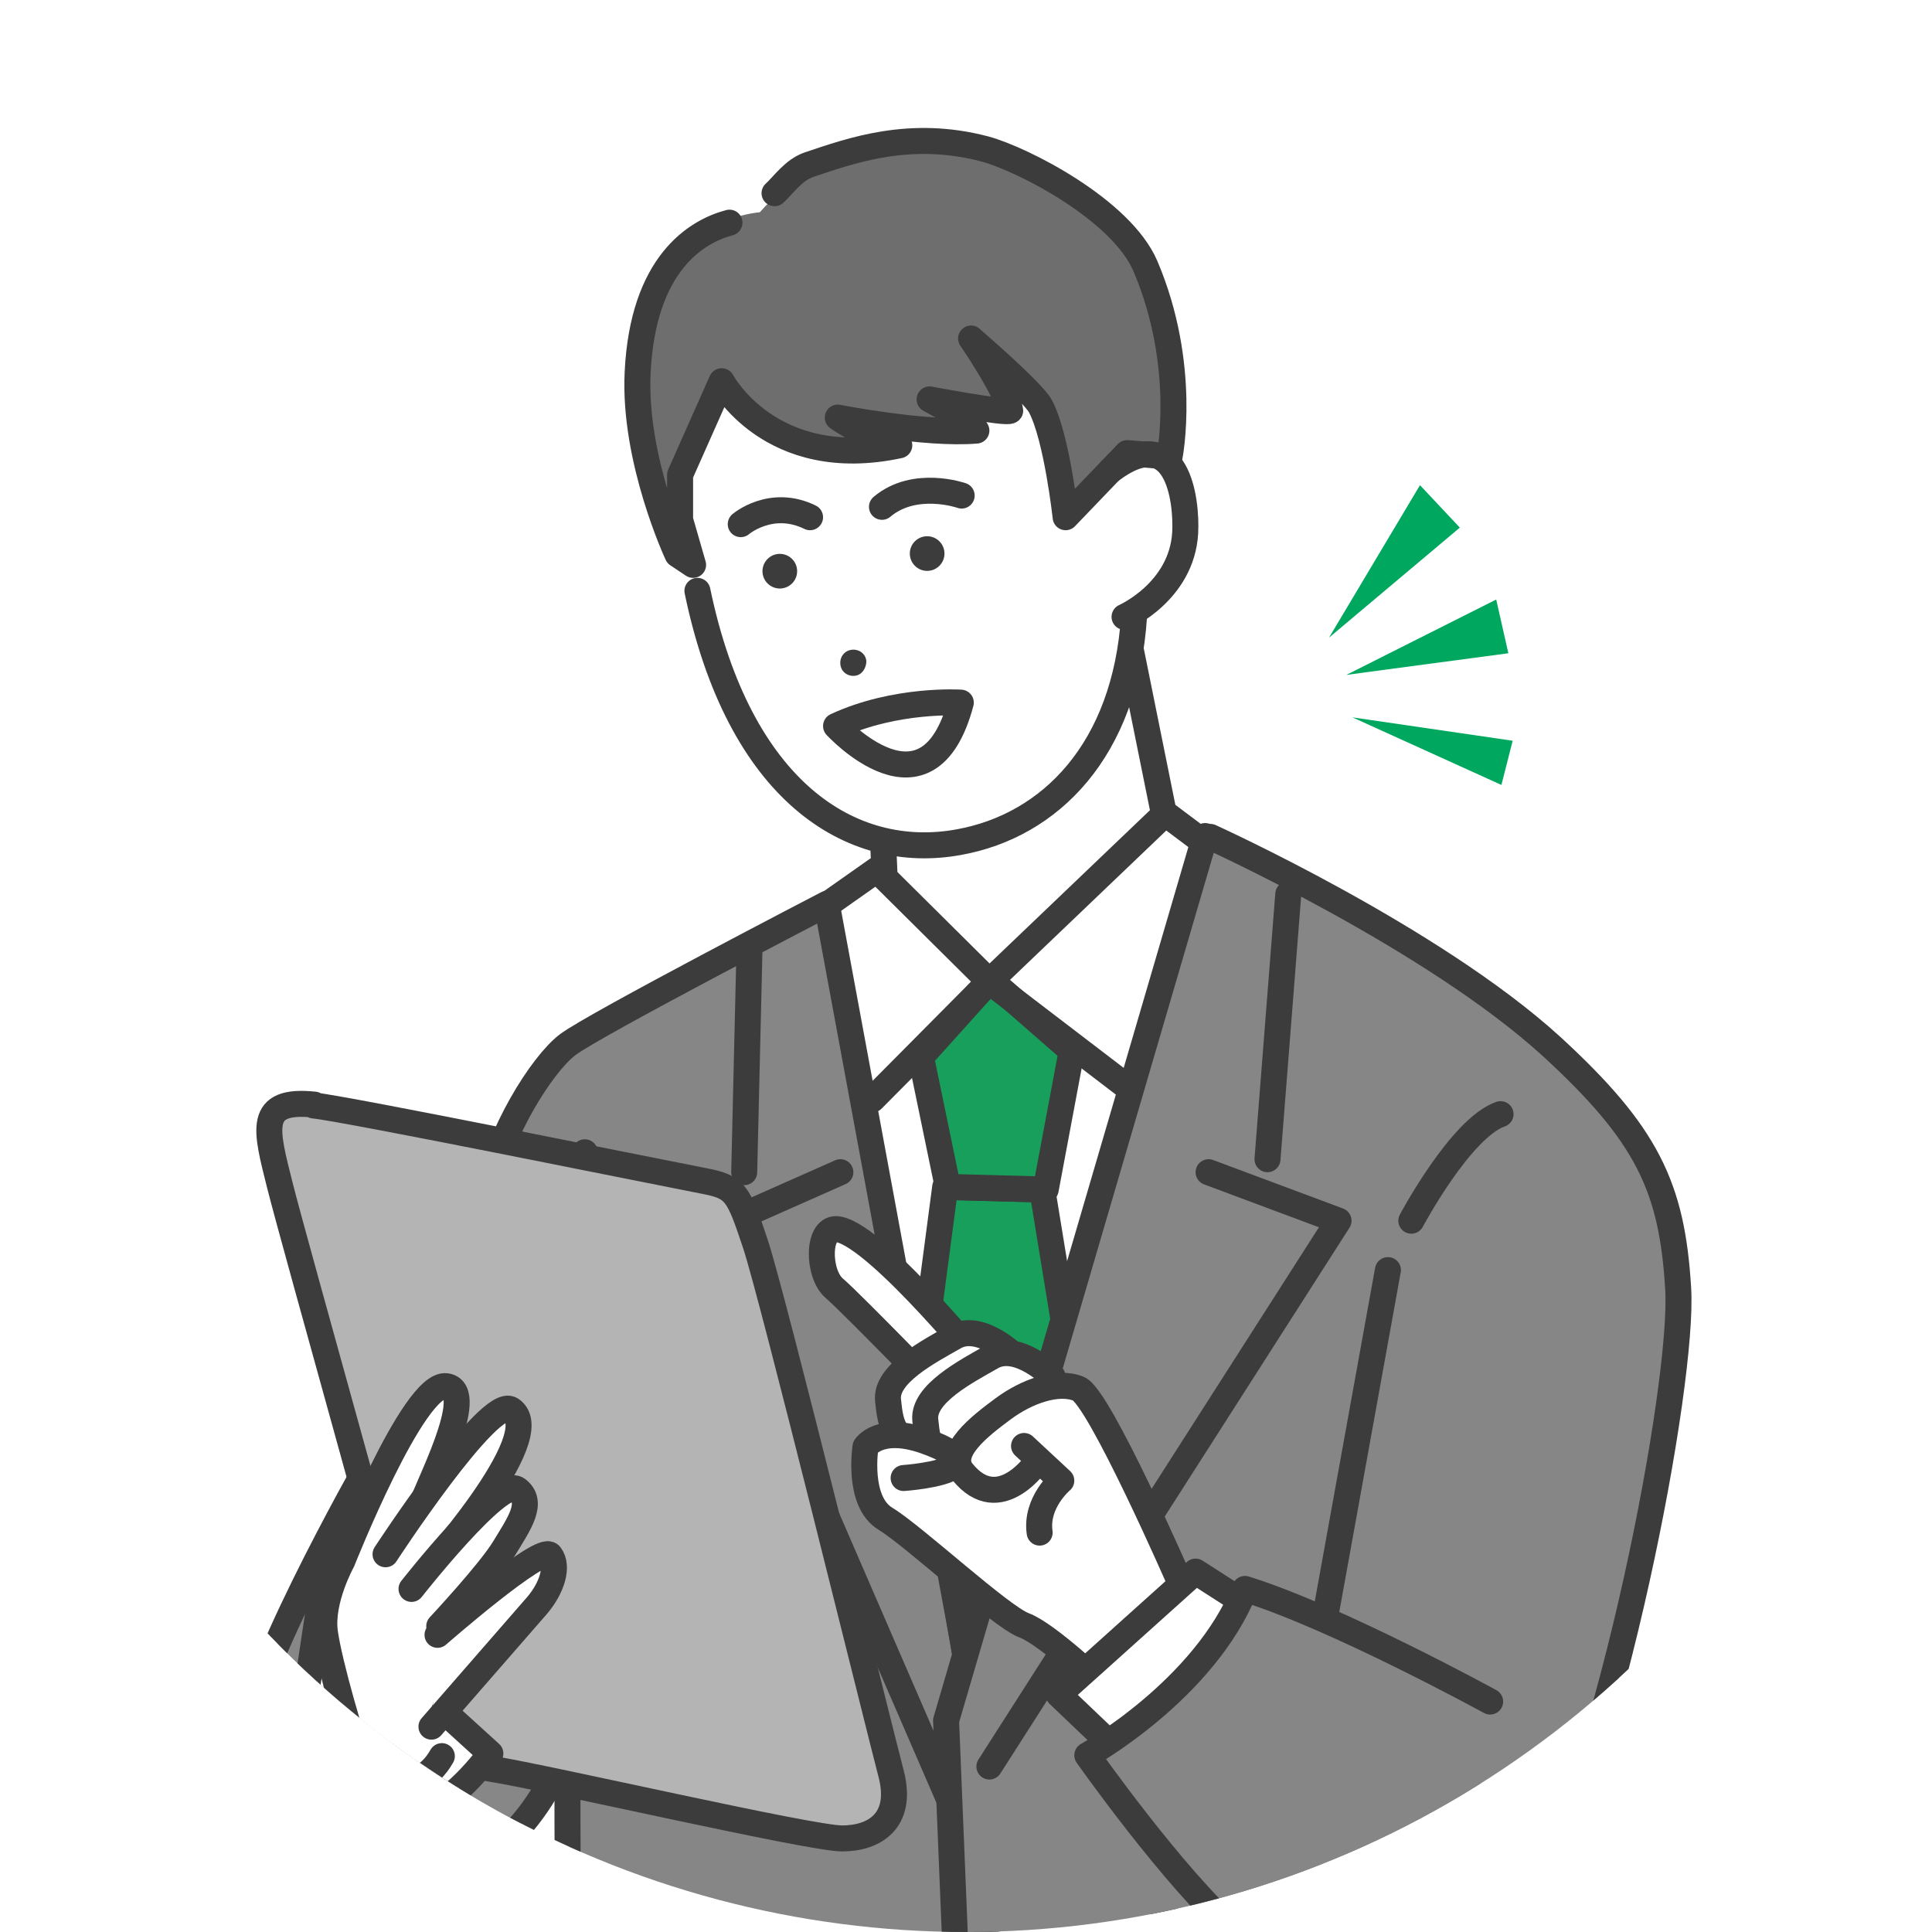 <?xml version="1.0" encoding="UTF-8"?>
<svg id="b" xmlns="http://www.w3.org/2000/svg" xmlns:xlink="http://www.w3.org/1999/xlink" version="1.1" viewBox="0 0 223 223">
  <defs>
    <style>
      .cls-1, .cls-2 {
        fill: none;
      }

      .cls-1, .cls-3, .cls-4, .cls-5, .cls-6 {
        stroke: #3c3c3c;
        stroke-linecap: round;
        stroke-linejoin: round;
        stroke-width: 3px;
      }

      .cls-7 {
        clip-path: url(#clippath);
      }

      .cls-2, .cls-8, .cls-9, .cls-10, .cls-11, .cls-12 {
        stroke-width: 0px;
      }

      .cls-3, .cls-12 {
        fill: #fff;
      }

      .cls-8 {
        fill: #868686;
      }

      .cls-9 {
        fill: #6e6e6e;
      }

      .cls-10 {
        fill: #00a85f;
      }

      .cls-4 {
        fill: #b4b4b4;
      }

      .cls-5 {
        fill: #878787;
      }

      .cls-11 {
        fill: #3c3c3c;
      }

      .cls-6 {
        fill: #189f5c;
      }
    </style>
    <clipPath id="clippath">
      <circle class="cls-2" cx="111.5" cy="111.5" r="111.5"/>
    </clipPath>
  </defs>
  <g id="c">
    <g class="cls-7">
      <g>
        <rect class="cls-12" x="-14" y="-29" width="329" height="327"/>
        <polygon class="cls-3" points="101.5 87.2 102.4 108 117.6 125.9 129.1 120.1 133.9 113.3 136.9 106.6 130.5 74.9 101.5 87.2"/>
        <polygon class="cls-3" points="87 110.4 101.2 100.4 114.2 113.3 134.5 93.9 155.3 109.5 125.1 269.6 87 110.4"/>
        <polygon class="cls-6" points="109.1 137 106 160.5 114.2 210 126.1 172.8 120.3 137.3 109.1 137"/>
        <polygon class="cls-6" points="106.3 122 109.4 137 120.7 137.3 123.7 121.3 114.3 113.1 106.3 122"/>
        <polyline class="cls-1" points="100.7 126.9 114.2 113.3 129.9 125.3"/>
        <path class="cls-8" d="M95.6,105.3l14.6,87.6,9,62.3s-7.2,32.4-26.7,33.9c-19.5,1.5-23.3,2.1-23.3,2.1l-3.8-86.6s-20.5,25.9-21.2,1.9c4.7-31,11.7-76,19.7-84.7,5.7-6.1,31.7-16.6,31.7-16.6h0Z"/>
        <path class="cls-1" d="M95.6,105.3l15.9,86,5,69.4s-4.5,27-24,28.5-24.7,2.1-24.7,2.1c0,0-2.3-55-2.3-81s0-44.2,2-77.3"/>
        <line class="cls-1" x1="86.5" y1="109.9" x2="85.9" y2="135.3"/>
        <polyline class="cls-1" points="97 135.3 81.2 142.3 113.8 217.5"/>
        <path class="cls-8" d="M139.1,97.8l-30.4,100.4s2,57.9,2.3,65,15,23.7,31.7,24.4c13.9.6,27.2,0,27.2,0,0,0,1.1-73.1,1.1-97.2s12.4-64.1,12.4-64.1c0,0-11.5-13.2-17.9-16.9-6.3-3.7-26.6-11.6-26.6-11.6h0Z"/>
        <polyline class="cls-1" points="139.5 135.3 154.5 140.9 114.2 203.9"/>
        <path class="cls-1" d="M139.1,96.5l-29.9,102.1s2.3,56.9,2.7,64,11.4,22.2,25.3,23.7c13.9,1.5,33.3,1.4,33.3,1.4l-.6-62.1"/>
        <polyline class="cls-12" points="102.2 169.7 102.3 169.4 107.5 159.6 124.2 165 144 195.1 132.1 198.6 105.7 175.1"/>
        <path class="cls-3" d="M114.5,158.9s-13-16.1-17.7-17c-2.5-.5-2.5,5.1-.5,6.8,2,1.7,14.8,14.9,14.8,14.9"/>
        <path class="cls-3" d="M117.2,156.6s-4-4-7-2.3-8,4.3-7.7,7.3.7,5.7,5.7,4.3,10.3-6.7,9-9.3Z"/>
        <path class="cls-3" d="M121.5,158.9s-4-4-7-2.3-8,4.3-7.7,7.3.7,5.7,5.7,4.3c5-1.3,10.3-6.7,9-9.3Z"/>
        <path class="cls-3" d="M136.2,182.6s-9.3-21.3-11.7-22.3-6,.3-8.7,2.3-6.6,5-4.7,7.3c4.3,5.3,8.7-1.3,8.7-1.3"/>
        <path class="cls-1" d="M118.2,166.9l4.3,4s-3,2.5-2.5,6"/>
        <path class="cls-3" d="M104.3,170.6s4.3-.3,5.7-1.3-1-2.2-3.3-3c-5.2-1.8-6.8.7-6.8.7,0,0-1,6.3,2.3,8.3s13.3,11.3,16,12.3,9,7,9,7"/>
        <polygon class="cls-3" points="146.4 186.8 138 181.4 122.2 195.6 130.9 203.9 146.4 186.8"/>
        <path class="cls-8" d="M159.1,107s27.1,10.6,33.5,30.8c4.5,14.3-6.9,60.6-7.9,65.6s-8.1,25.9-25.4,24.9-33.7-25.7-33.7-25.7l10.3-7.3,7-9.3,17.8-49.5-1.6-29.4h0Z"/>
        <path class="cls-1" d="M172,196.4s-17.7-9.7-28.3-13c-4.7,11.7-18.2,19.2-18.2,19.2,0,0,10,14.2,17,20.3,10.7,9.3,29,7,33.8-1.7,9.7-17.7,18.1-61.6,17.4-72.5-.7-11.7-3.6-17.8-14.6-27.9-13.8-12.6-39.4-24.2-39.4-24.2"/>
        <line class="cls-1" x1="148.7" y1="103.2" x2="146.3" y2="133.8"/>
        <path class="cls-12" d="M130.9,52.7c3.9,29.4-5.7,42.8-21.7,44.9-16,2.1-26-9.8-29.7-38.1-3-22.4,7.6-34.9,21.3-36.7,13.7-1.8,26.9,5.4,30.1,29.9h0Z"/>
        <path class="cls-9" d="M87.7,24.5s-6.8.5-9.7,5.7c-2.8,5.2-4.8,15.5-3.8,18.7s4.5,13.7,4.5,13.7l1.3-10.2,3.8-7.8s7.8,8.8,16.8,7.3l2.7-2.5,7.8.5.3-2.7,7-1.5,2.2,1.2,3.7,11.5s2.2-5.3,4.5-5.8c2.3-.5,6.6.2,6.6.2,0,0,4.1-26.9-13.4-32.6-17.5-5.7-27.7-3.2-34.3,4.3h0Z"/>
        <path class="cls-12" d="M130.9,69.5s5.2-3.2,6.1-6.8-2.3-13.2-8.8-7.9"/>
        <path class="cls-1" d="M129.8,71.2s6.6-2.9,7-9.7c.2-3.8-.9-13-8.6-7.2"/>
        <path class="cls-1" d="M130.9,71.1c-1,15.5-9.7,24.2-20.2,26.1-12.5,2.3-25.4-5.9-30.2-29"/>
        <path class="cls-1" d="M89.4,22.3c1-.9,2.2-2.7,4-3.3,4.8-1.6,11.6-4.1,20.3-1.8,4.4,1.2,15.7,7,18.5,13.5,4.9,11.5,2.8,22,2.8,22l-4.9-.4-7.1,7.4s-1-9.2-2.9-12.8c-.9-1.7-8-7.8-8-7.8-.3-.5,4.2,6.1,4.5,8.3-.3.4-9.3-1.3-9.3-1.3,0,0,4.9,2.6,5.4,3.6-5.8.5-16-1.5-16-1.5,0,0,3,2.2,7.1,3.2-14.9,3.2-20.5-7.4-20.5-7.4l-4.8,10.8v5.2l1.5,5.2-1.8-1.2s-5.1-10.9-4.6-21c.6-12.6,6.8-16.3,10.6-17.3"/>
        <path class="cls-11" d="M100,76.3c0,.8-.5,1.6-1.3,1.7s-1.6-.4-1.7-1.3.5-1.6,1.3-1.7,1.6.4,1.7,1.3Z"/>
        <path class="cls-1" d="M96.5,83.8s10.6,11.6,14.4-2.7c0,0-7.5-.5-14.4,2.7Z"/>
        <ellipse class="cls-11" cx="90" cy="66" rx="2" ry="2" transform="translate(-20.3 82.9) rotate(-45)"/>
        <path class="cls-3" d="M85.5,60.5s3.5-3,8-.8"/>
        <ellipse class="cls-11" cx="107" cy="64" rx="2" ry="2" transform="translate(-13.9 94.3) rotate(-45)"/>
        <path class="cls-3" d="M111,57.2s-5.4-1.9-9.2,1.3"/>
        <path class="cls-1" d="M95.5,104.3s-27,14-30,16.3-8,10.3-9.3,17.3-11,60-11,60"/>
        <line class="cls-1" x1="153" y1="186.4" x2="160.2" y2="146.6"/>
        <path class="cls-1" d="M162.9,140.9s5.7-10.7,10.3-12.3"/>
        <path class="cls-5" d="M42.7,168.7s-15.5,27.2-14.2,33.2,6.2,17.5,20,15.8c6.2-.8,14-7,17-16.8s2.8-23.5,2.8-23.5l-23.8-9.2-1.8.5Z"/>
        <path class="cls-4" d="M36.2,127.6c3.4.3,41.3,8,45,8.7,3.7.7,4,1.3,6,7.3s14.3,56,15.7,61.3c1.3,5.3-2,7.3-5.7,7.3s-34-7-40.3-8-7.3-3-8.3-7.7-14.7-53.3-16.3-59.7-2.7-10,4-9.3h0Z"/>
        <path class="cls-3" d="M37,184.4l-1.8,12s3.5,14.5,12.2,13.2c4.5-.6,9.2-7.2,9.2-7.2l-19.8-18Z"/>
        <polygon class="cls-12" points="46 167.9 38 184.7 41 202.4 46.5 207.7 50.2 195.9 58 190.2 46 167.9"/>
        <path class="cls-3" d="M45.8,178.1s2.2-1.9,2.7-3.9,6.8-13.7,3-14.2-12,20.2-12,20.2c0,0-2.5,4.5-2,8.2s3.2,12.8,4,14.8,6.5,4.8,9.5-.5"/>
        <path class="cls-3" d="M44.5,179.4s12-18.4,14.5-16.7c4.5,3-10.2,19.2-10.2,19.2"/>
        <path class="cls-3" d="M47.5,183.4s10.2-13,12.2-11.5.2,4-1.5,6.8-7.5,9-7.5,9"/>
        <path class="cls-3" d="M50.5,188.7s12-10.5,13-9.2.2,3.8-1.5,5.8l-12.2,14"/>
        <polygon class="cls-10" points="155.4 77.9 172.7 69.2 174.1 75.4 155.4 77.9"/>
        <polygon class="cls-10" points="156.1 82.8 174.6 85.5 173.3 90.6 156.1 82.8"/>
        <polygon class="cls-10" points="153.4 73.6 163.9 56 168.5 60.9 153.4 73.6"/>
      </g>
    </g>
  </g>
</svg>